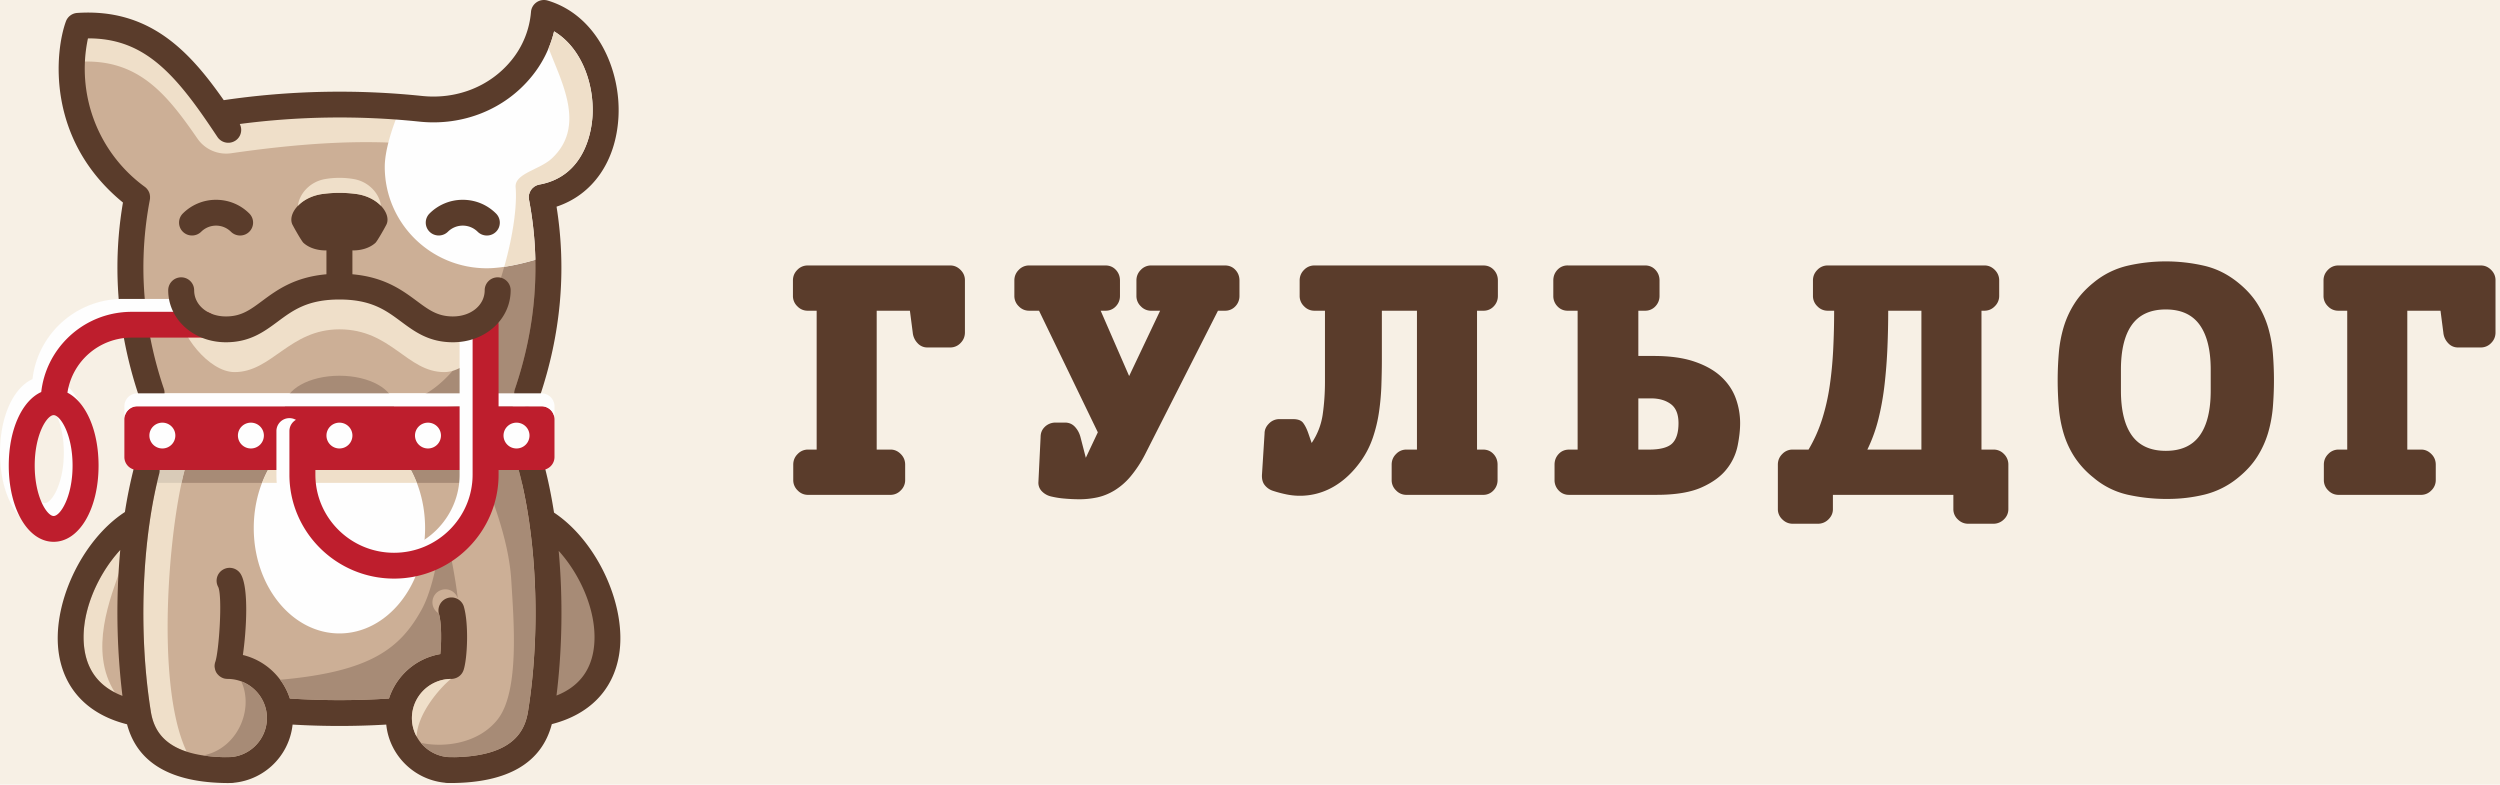 <svg xmlns="http://www.w3.org/2000/svg" width="137" height="43" viewBox="0 0 137 43">
    <g fill="none" fill-rule="evenodd">
        <path fill="#FFF" d="M-92-9h320v568H-92z"/>
        <path fill="#F1E2CC" fill-rule="nonzero" d="M-92 51h320v-62H-92z" opacity=".5"/>
        <path fill="#CCAF96" d="M11.927 6.254a42.687 42.687 0 0 1 11.13-.292c2.09.22 4.188-.578 5.513-2.201A5.493 5.493 0 0 0 29.808.707c4.328 1.296 4.73 9.219-.121 10.1.685 3.585.418 7.167-.8 10.749H8.317c-1.22-3.582-1.486-7.164-.802-10.748h-.001c-4.29-3.234-3.766-7.935-3.232-9.394 3.673-.242 5.637 1.908 7.645 4.84"/>
        <path fill="#A78B76" d="M21.591 22.263c0 .924-1.339 1.673-2.99 1.673-1.652 0-2.99-.75-2.99-1.673s1.338-1.673 2.99-1.673c1.651 0 2.99.75 2.99 1.673"/>
        <path fill="#CCAF96" d="M21.889 38.95c-2.194.17-4.383.17-6.577 0a2.86 2.86 0 0 1-2.822 3.253h-.018c-2.453-.016-4.53-.711-4.914-3.128-.002-.005-.002-.012-.002-.017-.528-3.324-.547-7.164-.062-10.527.14-.974.324-1.908.55-2.776h21.115c.226.868.407 1.8.548 2.77.485 3.367.466 7.212-.063 10.54l-.001.01c-.385 2.417-2.46 3.114-4.913 3.128h-.02a2.86 2.86 0 0 1-2.821-3.253"/>
        <path fill="#A78B76" d="M28.213 21.33c1.173-3.449 1.434-6.945.775-10.39v-.002-.002c-.005-.024-.004-.046-.006-.068-.002-.024-.007-.049-.006-.073 0-.023.005-.044.008-.066.002-.024.003-.049.008-.073.005-.02.013-.04.02-.06.007-.024.013-.047.022-.069l.03-.055c.012-.022.023-.044.036-.064.012-.017.027-.031.04-.047.016-.02.03-.04.049-.057.014-.014.031-.026.047-.039.02-.016.038-.033.059-.047.018-.012.04-.021.06-.03.02-.013.041-.025.064-.035.022-.008.045-.013.068-.02.023-.007.044-.015.067-.02h.005c2.53-.46 2.868-3.001 2.91-3.77.099-1.733-.6-3.725-2.106-4.624-.075.316-.176.621-.298.918.682 1.826 2.076 4.277.17 6.049-.665.618-2.042.82-1.978 1.569.245 2.873-2.024 11.028-6.16 11.787l5.715.5.555-.508a.7.7 0 0 1-.154-.705"/>
        <path fill="#EFDFC9" d="M8.674 25.433a.7.7 0 0 1 .06.498c-.218.83-.397 1.739-.536 2.7-.477 3.308-.455 7.069.06 10.317a.128.128 0 0 1 .006.037c.127.775.495 1.727 1.966 2.206-1.86-3.92-.856-13.569.105-16.129l-1.66.37zM4.281 3.389c3.257-.215 4.827 1.723 6.54 4.207.411.595 1.126.905 1.844.802 3.396-.49 7.069-.81 10.392-.462 2.09.22 4.188-.578 5.513-2.201a5.489 5.489 0 0 0 1.238-3.053c1.97.59 3.125 2.55 3.344 4.596.272-2.481-.92-5.285-3.344-6.011a5.491 5.491 0 0 1-1.238 3.054c-1.325 1.623-3.422 2.42-5.513 2.2a42.661 42.661 0 0 0-11.13.293c-2.008-2.932-3.972-5.082-7.646-4.84-.216.591-.43 1.713-.324 3.055.057-.702.19-1.274.324-1.64M7.514 12.782c-.069-.051-.132-.104-.198-.157a20.364 20.364 0 0 0-.156 3.327c.036-1.056.154-2.113.356-3.17h-.002zM29.687 12.782c.202 1.057.32 2.114.356 3.17a20.384 20.384 0 0 0-.14-3.215 4.055 4.055 0 0 1-.216.045"/>
        <path fill="#FEFEFE" d="M29.808.707a5.491 5.491 0 0 1-1.238 3.054c-1.325 1.623-3.422 2.42-5.513 2.2-.364-.038-.73-.07-1.094-.098-.546 1.287-.878 2.463-.878 3.279 0 3.07 2.504 5.559 5.593 5.559.867 0 2.076-.253 3.366-.685a20.617 20.617 0 0 0-.357-3.208c4.851-.882 4.449-8.805.121-10.1M23.295 28.937c0 3.19-2.102 5.775-4.695 5.775-2.592 0-4.694-2.586-4.694-5.775 0-3.19 2.102-5.776 4.694-5.776 2.593 0 4.695 2.586 4.695 5.776"/>
        <path fill="#A78B76" d="M29.33 26.462h-6.486a5.81 5.81 0 0 0-.325-.707h6.64c.06.232.117.467.17.707M14.683 25.755a6.04 6.04 0 0 0-.324.707H9.95c.055-.256.112-.493.17-.707h4.564z"/>
        <path fill="#D9CBB8" d="M10.12 25.755c-.059.214-.116.451-.17.707H7.946l.275-.707h1.898z"/>
        <path fill="#CCAF96" d="M7.556 39.057l-.115.018c-5.917-1.18-3.444-8.546 0-10.551l.053.007c-.486 3.362-.466 7.203.062 10.526"/>
        <path fill="#EFDFC9" d="M27.273 16.075c0 1.179-1.023 2.144-2.454 2.144-2.394 0-2.616-2.342-6.219-2.342-3.601 0-3.824 2.342-6.218 2.342-1.43 0-2.454-.965-2.454-2.144l-.12.986c0 1.18 1.616 3.33 3.047 3.33 2.046 0 3.005-2.343 5.745-2.343 2.838 0 3.7 2.343 5.746 2.343 1.43 0 3.047-2.15 3.047-3.33l-.12-.986z"/>
        <path fill="#A78B76" d="M29.72 28.524c3.443 2.005 5.915 9.37 0 10.551l-.075-.01c.528-3.328.548-7.173.061-10.54l.013-.001z"/>
        <path fill="#EFDFC9" d="M6.666 31s.296-.956.38-1.311c-1.52 1.344-2.76 3.875-2.404 5.982.175 1.042.732 1.804 1.656 2.279-1.459-2.288-.25-5.186.368-6.95"/>
        <path fill="#5A3C2B" d="M13.158 12.906a.711.711 0 0 1-.503-.207 1.158 1.158 0 0 0-1.629 0 .716.716 0 0 1-1.006 0 .705.705 0 0 1 0-1 2.565 2.565 0 0 1 1.821-.75c.688 0 1.334.266 1.82.75a.704.704 0 0 1 0 1 .711.711 0 0 1-.503.207M26.678 12.906a.711.711 0 0 1-.503-.207 1.158 1.158 0 0 0-1.63 0 .716.716 0 0 1-1.005 0 .704.704 0 0 1 0-1 2.565 2.565 0 0 1 1.82-.75c.688 0 1.334.266 1.82.75a.705.705 0 0 1-.502 1.207M12.553 42.91h-.062a.71.71 0 0 1-.711-.707.71.71 0 0 1 .71-.708h.063a.71.71 0 0 1 .712.708.71.71 0 0 1-.712.707"/>
        <path fill="#5A3C2B" d="M30.013.03a.716.716 0 0 0-.604.092.707.707 0 0 0-.31.525 4.8 4.8 0 0 1-1.081 2.668c-1.157 1.417-2.983 2.144-4.886 1.944a43.583 43.583 0 0 0-10.87.23C10.426 2.869 8.241.444 4.233.709a.711.711 0 0 0-.621.463c-.59 1.611-1.13 6.45 3.126 9.927a21.159 21.159 0 0 0 .052 7.428c.2 1.087.482 2.175.85 3.255a.712.712 0 0 0 1.349-.452 21.349 21.349 0 0 1-.98-4.242 19.684 19.684 0 0 1 .204-6.147c.002-.007.002-.013.002-.02l.007-.056v-.01-.029a.597.597 0 0 0-.01-.138c-.002-.012-.003-.025-.006-.037a.604.604 0 0 0-.054-.152c-.004-.01-.01-.02-.016-.031l-.011-.02-.01-.016c-.014-.023-.031-.043-.048-.064l-.022-.029a.658.658 0 0 0-.103-.095A8.004 8.004 0 0 1 4.82 2.103h.027c2.82 0 4.489 1.625 6.493 4.55.192.279.382.564.576.854a.714.714 0 0 0 .986.199c.305-.2.4-.595.237-.911a42.142 42.142 0 0 1 9.844-.13c2.382.25 4.678-.669 6.14-2.459a6.17 6.17 0 0 0 1.24-2.487c1.507.899 2.205 2.89 2.107 4.625-.043.767-.38 3.309-2.91 3.769h-.006c-.023.005-.044.014-.067.02-.023.007-.046.012-.068.02-.023.01-.044.022-.065.034l-.06.03c-.02.015-.039.032-.058.048-.016.013-.033.024-.047.04-.019.016-.033.037-.049.056-.013.016-.028.03-.04.047-.013.02-.024.042-.035.064-.01.018-.022.036-.03.055-.01.022-.016.046-.023.069-.007.02-.015.04-.02.06-.005.024-.006.049-.008.073-.003.022-.008.043-.008.066 0 .024.004.048.006.073.002.023.001.045.006.067v.005c.659 3.445.398 6.941-.775 10.389a.707.707 0 0 0 .674.934.712.712 0 0 0 .674-.48c1.179-3.466 1.493-6.981.938-10.458 1.975-.653 3.255-2.47 3.392-4.903C34.034 3.866 32.749.85 30.013.03M24.71 42.91h-.06a.71.71 0 0 1-.712-.707.71.71 0 0 1 .711-.708h.061a.71.71 0 0 1 .712.708.71.71 0 0 1-.712.707"/>
        <path fill="#5A3C2B" d="M32.519 35.67c-.198 1.174-.877 1.993-2.023 2.446.317-2.545.357-5.32.12-7.93 1.277 1.411 2.218 3.615 1.903 5.485m-27.878 0c-.318-1.892.649-4.125 1.949-5.535a37.797 37.797 0 0 0 .12 7.997v.001c-1.174-.449-1.869-1.274-2.069-2.463m25.72-7.58c-.141-.897-.311-1.74-.513-2.511-.181-.7-.39-1.361-.62-1.964a.713.713 0 0 0-.918-.408.705.705 0 0 0-.411.913c.211.552.404 1.16.571 1.81.214.819.391 1.725.531 2.695.48 3.312.458 7.076-.06 10.327 0 .004 0 .007-.002.013-.17 1.076-.793 2.508-4.21 2.53h-.015a2.157 2.157 0 0 1-2.121-2.448 2.162 2.162 0 0 1 2.135-1.843h.002a.704.704 0 0 0 .13-.014c.013-.001.026-.006.04-.009a.645.645 0 0 0 .202-.084l.033-.02a.8.8 0 0 0 .097-.08l.006-.007a.64.64 0 0 0 .074-.089l.022-.034a.653.653 0 0 0 .06-.122c.004-.011.01-.021.013-.033.206-.638.293-2.536.004-3.498a.712.712 0 0 0-1.364.402c.156.521.149 1.585.08 2.227a3.594 3.594 0 0 0-2.81 2.435 42.02 42.02 0 0 1-5.433 0 3.593 3.593 0 0 0-2.574-2.385v-.003c.19-1.32.337-3.667-.115-4.427a.714.714 0 0 0-.975-.248.704.704 0 0 0-.258.957c.235.548.041 3.488-.161 4.091l-.002.005a1.548 1.548 0 0 0-.02.064.104.104 0 0 0-.003.019l-.002.009-.002.011a.628.628 0 0 0-.01.194l.009.039a.627.627 0 0 0 .014.07c.003.012.004.026.008.039a.781.781 0 0 0 .024.06c.005.016.013.032.02.047a.43.43 0 0 0 .043.07l.003.004.011.018a.948.948 0 0 0 .07.078l.013.014a.71.71 0 0 0 .211.141l.014.006.04.016c.028.01.055.016.084.022l.008.001a.856.856 0 0 0 .137.013 2.163 2.163 0 0 1 2.159 2.147 2.156 2.156 0 0 1-2.139 2.145h-.02c-3.394-.023-4.03-1.438-4.207-2.51a.128.128 0 0 0-.005-.038c-.516-3.248-.537-7.009-.06-10.316.138-.962.318-1.871.534-2.7a.712.712 0 0 0-1.378-.353 25.96 25.96 0 0 0-.51 2.48c-2.392 1.556-4.062 5.143-3.607 7.845.326 1.934 1.644 3.267 3.724 3.787.56 2.118 2.408 3.2 5.505 3.22h.029a3.583 3.583 0 0 0 3.538-3.204 43.635 43.635 0 0 0 5.133 0c.18 1.784 1.698 3.19 3.543 3.203h.024c3.1-.018 4.95-1.103 5.506-3.228 2.056-.527 3.359-1.857 3.682-3.778.452-2.686-1.193-6.243-3.561-7.813"/>
        <path fill="#FEFEFE" d="M2.46 27.57c-.365 0-1.037-1.05-1.037-2.764 0-1.711.67-2.76 1.036-2.764h.004c.366.004 1.035 1.053 1.035 2.764 0 1.714-.671 2.764-1.037 2.764m8.29-10.528c0-.39-.163-.661-.556-.661H6.732c-.213 0-.424.014-.63.04-2.267.284-4.064 2.091-4.32 4.355C.733 21.252 0 22.826 0 24.806c0 2.381 1.058 4.178 2.46 4.178 1.403 0 2.461-1.797 2.461-4.178 0-1.932-.696-3.478-1.706-3.994a3.556 3.556 0 0 1 3.517-3.017h3.985c.392 0 .034-.363.034-.753"/>
        <path fill="#A78B76" d="M29.002 28.626c-.141-.97-.319-1.876-.532-2.694a18.667 18.667 0 0 0-.233-.821l-1.1.128-.526.986c.134.707 1.26 3.102 1.409 5.6.126 2.126.469 6.046-.747 7.596-1.029 1.31-2.895 1.572-4.213 1.286.394.477.99.784 1.654.789h.015c3.417-.022 4.04-1.454 4.21-2.53.002-.006.002-.01.002-.013.518-3.251.539-7.016.06-10.327"/>
        <path fill="#A78B76" d="M15.884 38.28c1.805.117 3.627.117 5.432 0a3.597 3.597 0 0 1 2.811-2.437c.07-.642.077-1.705-.08-2.226a.71.71 0 1 1 1.042-.81c-.13-1.145-.44-2.618-.44-2.618h-.607s-.284 2.04-.943 3.23c-1.186 2.141-2.822 3.393-7.743 3.832.229.309.409.654.528 1.028"/>
        <path fill="#BE1E2D" d="M29.675 22.263H7.528a.71.71 0 0 0-.712.707v2.078c0 .39.319.707.712.707h22.147a.71.71 0 0 0 .711-.707V22.97a.71.71 0 0 0-.711-.707"/>
        <path fill="#EFDFC9" d="M22.844 26.462h-8.485a6.2 6.2 0 0 1 .323-.707h7.837c.122.224.23.462.325.707"/>
        <path fill="#BE1E2D" d="M2.94 28.277c-.366 0-1.038-1.05-1.038-2.764 0-1.712.67-2.76 1.036-2.764h.004c.366.004 1.035 1.053 1.035 2.764 0 1.715-.671 2.764-1.037 2.764m8.256-11.189H7.21c-.213 0-.424.014-.63.04-2.267.285-4.064 2.091-4.32 4.355C1.21 21.96.48 23.533.48 25.513c0 2.382 1.058 4.178 2.46 4.178 1.403 0 2.461-1.796 2.461-4.178 0-1.931-.695-3.477-1.706-3.994a3.556 3.556 0 0 1 3.517-3.017h3.985a.708.708 0 0 0 .71-.707.71.71 0 0 0-.71-.707"/>
        <path fill="#FEFEFE" d="M29.675 21.556H7.528a.71.71 0 0 0-.712.707v.707a.71.71 0 0 1 .712-.707H29.675a.71.71 0 0 1 .711.707v-.707a.71.71 0 0 0-.711-.707M14.461 23.868a.71.71 0 0 1-.712.708.71.71 0 0 1-.711-.708c0-.39.318-.706.711-.706.394 0 .712.316.712.706M9.609 23.868a.71.71 0 0 1-.711.708.71.71 0 0 1-.712-.708c0-.39.319-.706.712-.706.393 0 .711.316.711.706M19.313 23.868a.71.71 0 0 1-.712.708.71.71 0 0 1-.711-.708c0-.39.318-.706.711-.706.393 0 .712.316.712.706M24.165 23.868a.71.71 0 0 1-.712.708.71.71 0 0 1-.711-.708c0-.39.318-.706.711-.706.393 0 .712.316.712.706M29.017 23.868a.71.71 0 0 1-.712.708.71.71 0 0 1-.712-.708c0-.39.319-.706.712-.706.393 0 .712.316.712.706"/>
        <path fill="#FEFEFE" d="M20.88 31.707c-3.161 0-5.732-2.556-5.732-5.697v-2.389a.71.71 0 0 1 .712-.707.71.71 0 0 1 .711.707v2.39c0 2.36 1.933 4.281 4.308 4.281 2.376 0 4.308-1.92 4.308-4.282v-8.214c0-.39.328-.49.72-.49.393 0 .704.1.704.49v8.214c0 3.141-2.571 5.697-5.732 5.697"/>
        <path fill="#BE1E2D" d="M21.591 31.707c-3.16 0-5.731-2.556-5.731-5.697v-2.389a.71.71 0 0 1 .711-.707.71.71 0 0 1 .712.707v2.39c0 2.36 1.932 4.281 4.308 4.281s4.308-1.92 4.308-4.282v-8.214c0-.39.32-.707.712-.707a.71.71 0 0 1 .711.707v8.214c0 3.141-2.57 5.697-5.73 5.697"/>
        <path fill="#5A3C2B" d="M27.273 15.198a.71.71 0 0 0-.712.707c0 .818-.749 1.436-1.742 1.436-.839 0-1.321-.357-1.988-.853-.794-.588-1.762-1.303-3.519-1.458v-1.307c.453.008.931-.117 1.26-.413.09-.081.464-.732.578-.955.337-.554-.348-1.55-1.634-1.726a6.837 6.837 0 0 0-1.831 0c-1.286.175-1.972 1.172-1.634 1.726.115.223.488.874.58.955.327.296.805.421 1.258.413v1.307c-1.757.155-2.724.87-3.518 1.458-.667.496-1.15.853-1.989.853-.993 0-1.742-.618-1.742-1.436a.71.71 0 0 0-.712-.707.71.71 0 0 0-.71.707c0 1.598 1.39 2.851 3.164 2.851 1.312 0 2.088-.577 2.84-1.134.838-.622 1.63-1.209 3.378-1.209 1.749 0 2.54.587 3.38 1.21.75.556 1.527 1.133 2.839 1.133 1.775 0 3.165-1.253 3.165-2.851a.71.71 0 0 0-.711-.707"/>
        <path fill="#EFDFC9" d="M24.709 37.206a2.16 2.16 0 0 0-2.137 2.145c0 .365.092.708.256 1.01.06-1.239 1.211-2.596 1.88-3.155"/>
        <path fill="#A78B76" d="M14.608 39.054a2.157 2.157 0 0 0-1.387-1.713c.716 1.546-.227 3.706-2.094 4.056.392.06.836.095 1.344.098h.02a2.155 2.155 0 0 0 2.117-2.44"/>
        <path fill="#EFDFC9" d="M29.337 14.234c-.024-1.1-.14-2.2-.349-3.294v-.003-.001c-.005-.024-.004-.046-.006-.068-.003-.024-.006-.049-.006-.073 0-.023.005-.044.008-.066.002-.024.003-.049.008-.073.005-.02.013-.04.02-.06.007-.024.013-.047.022-.069.009-.02.02-.037.031-.055.012-.022.022-.044.036-.064.011-.017.026-.031.039-.047.016-.02.03-.04.049-.057.014-.014.032-.026.047-.039.02-.016.038-.033.06-.047.017-.012.038-.021.058-.03.021-.013.042-.025.065-.035.021-.009.046-.013.068-.02.023-.007.044-.015.068-.02h.004c2.53-.46 2.868-3.001 2.911-3.77.098-1.734-.6-3.725-2.106-4.624-.076.316-.177.621-.3.918.683 1.826 2.077 4.277.172 6.049-.666.618-2.043.82-1.98 1.569.086.996-.132 2.627-.624 4.365.518-.077 1.096-.21 1.705-.386M17.685 10.63a6.828 6.828 0 0 1 1.831 0c.596.08 1.06.338 1.357.647-.054-.596-.606-1.31-1.48-1.463a4.643 4.643 0 0 0-1.584 0c-.875.153-1.427.867-1.48 1.463.295-.309.76-.567 1.356-.648"/>
        <path fill="#5A3C2B" d="M43.695 14.788a.765.765 0 0 1 .554-.24h7.832c.208 0 .393.08.554.24.162.16.243.35.243.568v2.859c0 .23-.081.425-.243.586a.765.765 0 0 1-.554.24h-1.265a.71.71 0 0 1-.537-.24.958.958 0 0 1-.26-.569l-.156-1.205h-1.82v7.61h.763c.208 0 .393.081.554.242.162.16.243.356.243.586v.844a.772.772 0 0 1-.243.567.763.763 0 0 1-.554.242h-4.54a.764.764 0 0 1-.553-.242.772.772 0 0 1-.243-.567v-.844c0-.23.08-.426.243-.586a.764.764 0 0 1 .554-.242h.486v-7.61h-.504a.763.763 0 0 1-.554-.242.773.773 0 0 1-.242-.568v-.844c0-.23.08-.424.242-.585M57.268 23.38a.839.839 0 0 1 .589-.223h.502c.22 0 .402.077.546.232.145.156.246.342.304.56l.294 1.137.658-1.396-3.222-6.663h-.555a.767.767 0 0 1-.554-.241.776.776 0 0 1-.243-.569v-.843c0-.23.081-.426.243-.586a.764.764 0 0 1 .554-.241h4.193c.231 0 .422.08.572.241.15.16.225.356.225.586v.843a.804.804 0 0 1-.225.569.75.75 0 0 1-.572.241h-.26l1.56 3.581 1.698-3.58h-.503a.766.766 0 0 1-.554-.242.775.775 0 0 1-.242-.569v-.843c0-.23.08-.426.242-.586a.763.763 0 0 1 .554-.241h4.054c.231 0 .422.08.572.241.15.16.225.356.225.586v.843a.808.808 0 0 1-.225.569.752.752 0 0 1-.572.241h-.381L62.76 24.88a6.587 6.587 0 0 1-.814 1.24 3.635 3.635 0 0 1-.875.757c-.306.184-.618.31-.936.379a4.67 4.67 0 0 1-.996.104 9.7 9.7 0 0 1-.77-.035 4.874 4.874 0 0 1-.772-.12 1.02 1.02 0 0 1-.52-.301.656.656 0 0 1-.172-.491l.12-2.463c0-.23.08-.419.243-.569M81.859 14.788c.15.16.225.355.225.585v.844a.803.803 0 0 1-.225.568.746.746 0 0 1-.571.242h-.347v7.61h.329c.231 0 .421.081.572.242.15.16.225.356.225.586v.844a.801.801 0 0 1-.225.567.748.748 0 0 1-.572.242h-4.21a.763.763 0 0 1-.554-.242.772.772 0 0 1-.243-.567v-.844c0-.23.08-.426.243-.586a.763.763 0 0 1 .554-.242h.589v-7.61h-1.923v2.686c0 .447-.01.916-.026 1.404-.017.487-.06.972-.13 1.455a7.87 7.87 0 0 1-.338 1.412c-.157.46-.373.884-.65 1.274-.439.62-.944 1.093-1.515 1.42a3.658 3.658 0 0 1-2.574.414 6.505 6.505 0 0 1-.744-.198.936.936 0 0 1-.442-.31c-.121-.15-.17-.357-.148-.62l.139-2.204c0-.207.08-.39.243-.551a.783.783 0 0 1 .572-.241h.744c.265 0 .45.068.554.206.104.138.197.322.278.551l.19.551a3.736 3.736 0 0 0 .607-1.576c.08-.567.122-1.162.122-1.782v-3.891h-.59a.766.766 0 0 1-.554-.242.773.773 0 0 1-.243-.568v-.844c0-.23.08-.424.243-.585a.768.768 0 0 1 .554-.24h9.27c.23 0 .421.08.57.24M91.635 24.302c.23-.224.347-.594.347-1.11 0-.494-.143-.845-.425-1.051-.283-.207-.644-.31-1.083-.31h-.693v2.807h.572c.623 0 1.051-.113 1.282-.336m-.918-9.514c.15.161.225.355.225.586v.843a.807.807 0 0 1-.225.568.75.75 0 0 1-.572.242h-.364v2.48h.849c.878 0 1.62.102 2.226.309.606.206 1.094.482 1.464.827.37.345.635.737.797 1.179.161.442.242.899.242 1.37 0 .366-.045.78-.138 1.24a3.02 3.02 0 0 1-.606 1.282c-.312.396-.77.73-1.378 1-.606.268-1.423.403-2.452.403h-4.799a.748.748 0 0 1-.57-.24.805.805 0 0 1-.227-.569v-.843c0-.23.076-.426.226-.587.15-.16.34-.24.571-.24h.468v-7.611h-.536a.748.748 0 0 1-.572-.242.803.803 0 0 1-.225-.568v-.843c0-.23.074-.425.225-.586a.748.748 0 0 1 .572-.242h4.227c.23 0 .421.08.572.242M103.474 17.027c0 .665-.014 1.34-.043 2.023a28.242 28.242 0 0 1-.156 2.015c-.075.66-.188 1.291-.337 1.894a8.43 8.43 0 0 1-.607 1.678h2.962v-7.61h-1.819zm-5.804 7.852a.766.766 0 0 1 .554-.242h.884c.312-.527.56-1.084.746-1.67.184-.586.323-1.196.415-1.833.093-.638.156-1.297.19-1.98a42.37 42.37 0 0 0 .052-2.127h-.363a.766.766 0 0 1-.555-.242.777.777 0 0 1-.243-.568v-.844c0-.23.082-.424.243-.585a.768.768 0 0 1 .555-.241h8.61c.208 0 .393.08.555.24a.797.797 0 0 1 .243.586v.844a.777.777 0 0 1-.243.568.766.766 0 0 1-.554.242h-.174v7.61h.676a.77.77 0 0 1 .555.242.797.797 0 0 1 .242.585v2.445a.76.76 0 0 1-.242.552.804.804 0 0 1-.59.24h-1.368c-.22 0-.41-.08-.572-.24a.756.756 0 0 1-.242-.552v-.791h-6.601v.791c0 .207-.081.39-.243.552a.801.801 0 0 1-.59.24h-1.368c-.22 0-.41-.08-.572-.24a.757.757 0 0 1-.243-.552v-2.445c0-.229.081-.424.243-.585zM116.833 23.872c.404.557 1.023.834 1.854.834.832 0 1.45-.277 1.854-.834.404-.557.606-1.381.606-2.472v-1.136c0-1.08-.202-1.9-.606-2.463-.405-.562-1.022-.843-1.854-.843-.831 0-1.45.278-1.854.834-.403.557-.606 1.381-.606 2.472V21.4c0 1.09.203 1.915.606 2.472m-.277 3.228a4.368 4.368 0 0 1-1.837-.93 4.86 4.86 0 0 1-1.048-1.145 5.022 5.022 0 0 1-.589-1.29 7.099 7.099 0 0 1-.26-1.413 17.813 17.813 0 0 1 0-2.962 7.08 7.08 0 0 1 .26-1.412 5.16 5.16 0 0 1 .59-1.3c.26-.414.609-.799 1.047-1.154a4.56 4.56 0 0 1 1.897-.938 9.374 9.374 0 0 1 4.141 0c.688.154 1.32.467 1.898.938.439.355.788.74 1.048 1.153.26.413.456.847.59 1.3.132.454.219.925.26 1.413a18.355 18.355 0 0 1 0 2.953c-.041.482-.128.95-.26 1.403a5.16 5.16 0 0 1-.59 1.3c-.26.414-.61.799-1.048 1.155a4.653 4.653 0 0 1-1.837.93 8.47 8.47 0 0 1-2.01.24h-.242a9.844 9.844 0 0 1-2.01-.24M127.572 14.788a.766.766 0 0 1 .555-.24h7.83c.208 0 .393.08.555.24.161.16.242.35.242.568v2.859c0 .23-.08.425-.242.586a.768.768 0 0 1-.555.24h-1.265a.71.71 0 0 1-.536-.24.953.953 0 0 1-.26-.569l-.156-1.205h-1.82v7.61h.763c.208 0 .392.081.554.242.162.16.243.356.243.586v.844a.775.775 0 0 1-.243.567.766.766 0 0 1-.554.242h-4.54a.764.764 0 0 1-.554-.242.772.772 0 0 1-.242-.567v-.844c0-.23.08-.426.242-.586a.764.764 0 0 1 .554-.242h.485v-7.61h-.501a.763.763 0 0 1-.555-.242.777.777 0 0 1-.243-.568v-.844c0-.23.082-.424.243-.585"/>
    </g>
</svg>
